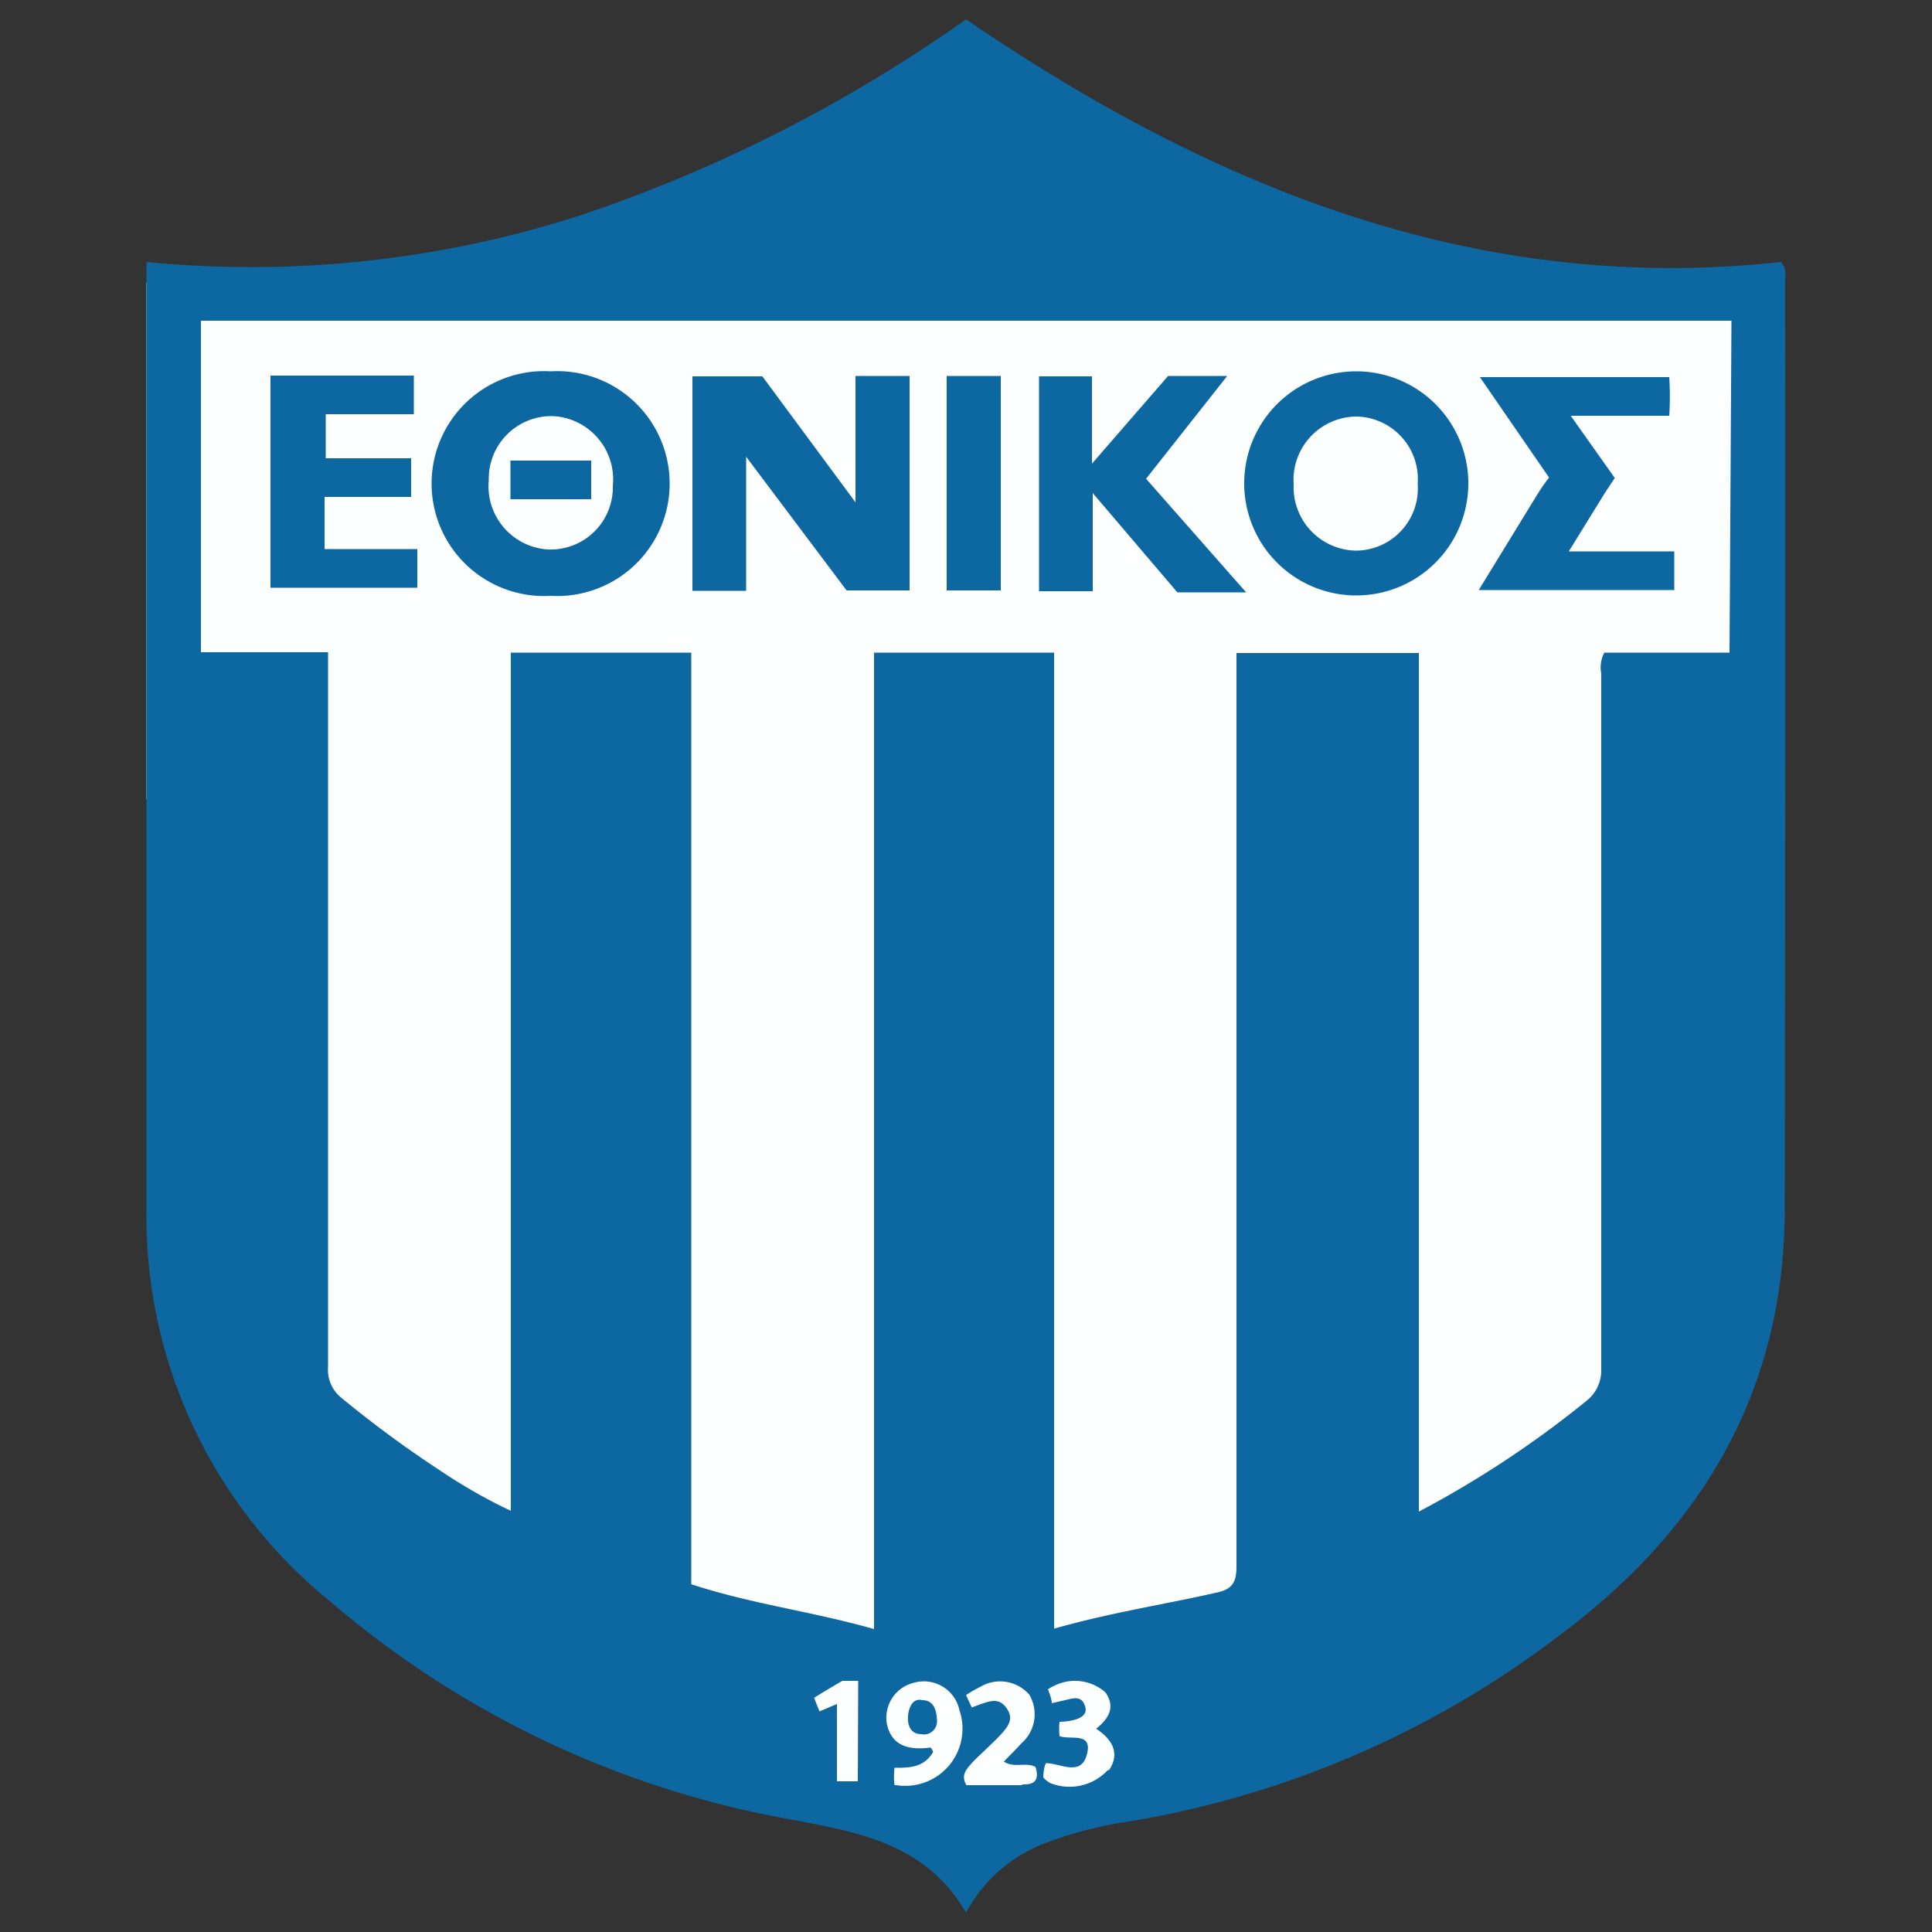 <?xml version="1.0" encoding="iso-8859-1"?>
<svg xmlns="http://www.w3.org/2000/svg" width="50" height="50" xmlns:v="https://vecta.io/nano"><rect width="100%" height="100%" fill="#333333" stroke="none"/><g fill="#fdfefe"><path d="M22 46.89c-.62-.19-1.27-.34-2-.5a27 27 0 0 1-2.61-.71l-1.52-.52h0l-3.2-1.54a13.1 13.1 0 0 1-1.88-1.15l-.18-.12A27.22 27.22 0 0 1 8 40.19a3.16 3.16 0 0 1-1.08-2.46V22.42v-1.74H3.79V7.32H46.2v13.36H43V37.8a3.19 3.19 0 0 1-1.11 2.5 28 28 0 0 1-4.5 3.24l-3.44 2v-1.76A2.79 2.79 0 0 1 31.76 46l-1.4.31-2.46.62-2.9.87h0z"/><path d="M5.19,8.3v9.6h3.3v.68q0,10,0,20a1.05,1.05,0,0,0,.36.88,25,25,0,0,0,2.53,2.09,13.48,13.48,0,0,0,1.84,1.18V17.91h4.67v27c1.56.54,3.15.76,4.73,1.28V17.91H27.3V46.16c1.43-.46,2.82-.7,4.2-1,.42-.11.52-.31.52-.78q0-12.89,0-25.78v-.64h4.69V42.79A26.21,26.21,0,0,0,41,39.59a1.1,1.1,0,0,0,.38-.92q0-10.09,0-20.18a1,1,0,0,1,.08-.6h3.3V8.3Z"/></g><g fill="#0d67a1"><path d="M19.31 11.82v3.47h-1.39V9.74h1.81L22.14 13V9.73h1.4v5.55h-1.63l-2.6-3.46zm15.79 3.59a2.9 2.9 0 1 1 0-5.8 2.9 2.9 0 1 1 0 5.8zm1.59-2.89a1.62 1.62 0 0 0-1.58-1.74 1.64 1.64 0 0 0-1.63 1.76 1.64 1.64 0 0 0 1.62 1.71 1.61 1.61 0 0 0 1.59-1.73zm-22.44 2.9a2.91 2.91 0 1 1 0-5.81 2.91 2.91 0 1 1 0 5.81zm-1.6-3a1.64 1.64 0 0 0 1.53 1.8 1.61 1.61 0 0 0 1.68-1.65 1.64 1.64 0 0 0-1.53-1.8 1.62 1.62 0 0 0-1.68 1.67zm17.58-2.69h1.53l-2.1 2.66 2.59 2.94h-1.78l-2.19-2.57v2.54h-1.39V9.74h1.37V12l1.97-2.27zm8.04 5.54l1.52-2.48a4.82 4.82 0 0 1 .3-.43l-1.79-2.6h4.9a8.1 8.1 0 0 1 0 1h-2.55l1.14 1.61-.27.41-.92 1.49h2.73v1zM7 9.72h3.71v1H8.43v1.14h2.21v1H8.4v1.35h2.4v1H7zm17.5.01h1.4v5.55h-1.4zM23.87 44c.31 0 .37.29.38.53a.34.34 0 0 1-.41.35c-.27 0-.36-.23-.34-.47s.13-.47.37-.41z"/><path d="M46.2 7.18a.47.47 0 0 0-.11-.4C38.22 7.64 31.37 4.85 25 .5a38.33 38.33 0 0 1-10 5.08 27.8 27.8 0 0 1-11.21 1.2v24.53a12.82 12.82 0 0 0 4.75 10.13 25 25 0 0 0 11.78 5.62c1.77.34 3.61.59 4.68 2.44a3.88 3.88 0 0 1 2-1.78 9.92 9.92 0 0 1 2.09-.56 25.09 25.09 0 0 0 11.26-4.83c3.71-2.76 5.84-6.35 5.84-11.06q.02-12.05.01-24.09zm-24 38.92h-.54v-2l-.45.19s-.05-.11-.14-.35c.21-.14.73-.44.73-.44h.41zm.95.1a1.82 1.82 0 0 1 0-.45c.38 0 .76 0 1-.41h0s-.05-.14-.1-.11c-.65.08-1-.13-1.1-.63a.93.93 0 0 1 .7-1.05.94.94 0 0 1 1.18.71 1.48 1.48 0 0 1-1.63 1.94zm3.28 0h-1.42c-.15-.26 0-.41.13-.56s.52-.49.77-.76.31-.45.12-.7-.43-.15-.67-.07l-.21.08-.15-.32a3 3 0 0 1 .38-.22 1 1 0 0 1 1.26.21 1 1 0 0 1-.22 1.27c-.13.15-.28.29-.44.46.28.18.57 0 .82.14.08.27.04.46-.32.45zm2.23-.38a1.35 1.35 0 0 1-1.47.33A.64.64 0 0 1 27 46s0-.25.07-.37c.37 0 .91.36 1.06-.23s-.42-.36-.71-.47a1.83 1.83 0 0 1 0-.37s.76 0 .67-.37-.38-.21-.62-.17l-.25.06c0-.13-.1-.36-.1-.36a1 1 0 0 1 .18-.1 1.19 1.19 0 0 1 1.31.18c.26.38.09.67-.24.94.39.26.63.61.34 1.06zm16.1-28.93h-3.24a.82.82 0 0 0-.08.54q0 9 0 18a1 1 0 0 1-.39.83 26.4 26.4 0 0 1-4.33 2.86V16.9H32v.57Q32 29 32 40.53c0 .42-.1.6-.53.69-1.37.31-2.76.52-4.19.93V16.89h-4.66v25.27c-1.62-.46-3.18-.65-4.73-1.16V16.89h-4.67V39.1a13.88 13.88 0 0 1-1.84-1.05 29.12 29.12 0 0 1-2.54-1.87.93.93 0 0 1-.35-.8V17.5v-.62H5.2V8.3h39.61zM15.3 11.92v1h-2.09v-1z"/></g></svg>